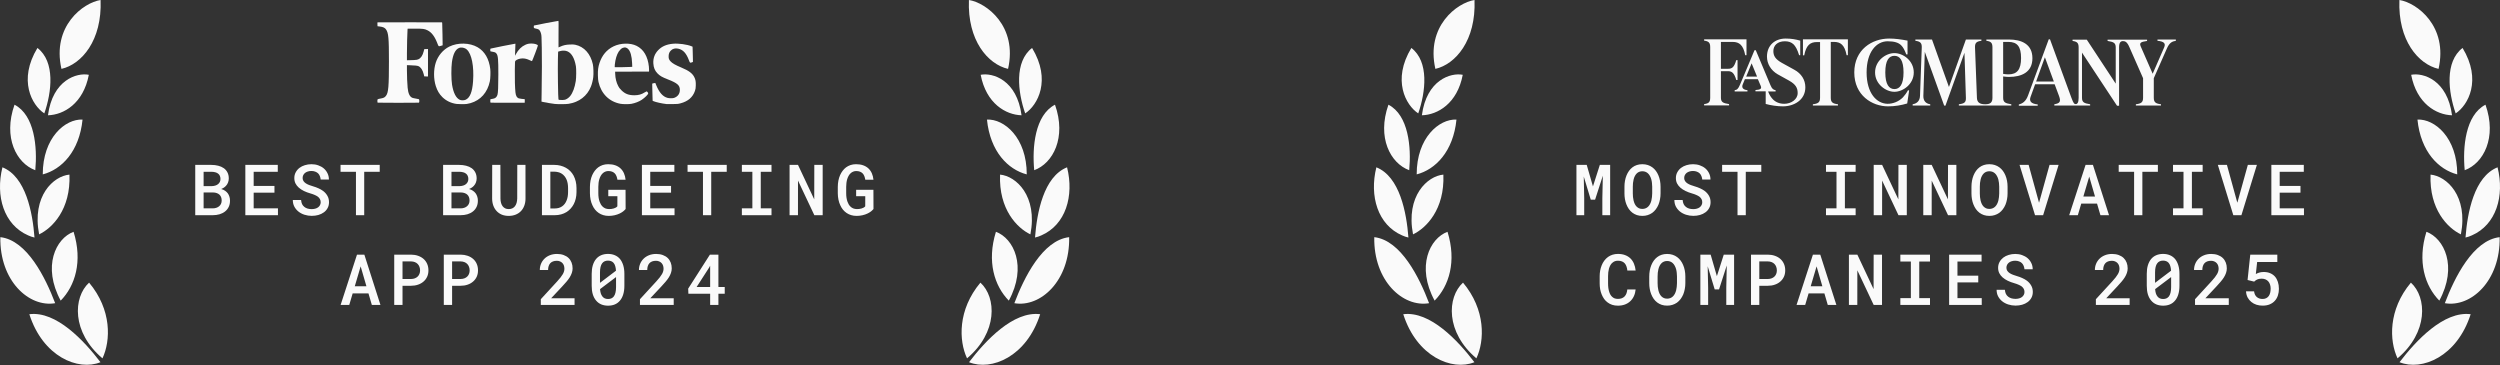 <svg width="390" height="57" viewBox="0 0 390 57" fill="none" xmlns="http://www.w3.org/2000/svg">
<rect x="0" y="0" width="390" height="57" fill="#333333" stroke="none"/>
<path d="M15.985 55.901C17.283 53.137 17.451 48.329 13.899 44.091C11.386 46.386 11.169 51.839 15.985 55.901ZM9.586 10.746C12.735 10.026 15.943 6.307 15.692 0C12.978 0.427 8.078 4.079 9.586 10.746ZM9.468 46.897C11.721 44.602 12.919 40.791 11.479 36.159C8.698 37.189 6.579 41.57 9.468 46.897ZM10.834 27.239C8.346 27.465 4.945 30.555 6.101 36.561C8.162 35.581 11.051 32.666 10.834 27.239ZM12.877 18.653C10.18 18.528 6.662 21.476 6.671 27.205C9.586 26.451 12.375 23.654 12.877 18.653ZM13.857 11.668C11.998 11.299 8.204 12.463 7.483 17.983C9.937 17.916 13.003 16.157 13.857 11.668ZM15.675 56.504C13.12 53.154 8.773 48.488 4.577 49.016C6.679 55.625 12.174 57.92 15.675 56.504ZM0.054 36.997C-0.072 43.823 4.535 47.994 8.606 47.299C7.098 43.329 4.225 37.474 0.054 36.997ZM4.392 36.72C4.711 36.871 5.046 36.98 5.381 37.055C5.088 33.16 4.032 27.557 0.38 26.099C-0.734 30.597 0.598 35.062 4.392 36.72ZM5.506 26.552C5.841 22.975 5.406 17.966 2.265 16.333C0.447 21.459 2.575 25.48 5.506 26.552ZM6.914 17.69C8.078 14.34 8.631 9.632 5.841 7.48C2.801 12.489 4.962 16.409 6.914 17.69Z" fill="#FAFAFA"/>
<path d="M150.859 55.901C149.561 53.137 149.393 48.329 152.945 44.091C155.457 46.386 155.675 51.839 150.859 55.901ZM157.258 10.746C154.109 10.026 150.901 6.307 151.152 0C153.866 0.427 158.766 4.079 157.258 10.746ZM157.375 46.897C155.122 44.602 153.925 40.791 155.365 36.159C158.146 37.189 160.265 41.57 157.375 46.897ZM156.01 27.239C158.498 27.465 161.898 30.555 160.743 36.561C158.682 35.581 155.792 32.666 156.01 27.239ZM153.966 18.653C156.664 18.528 160.181 21.476 160.173 27.205C157.258 26.451 154.469 23.654 153.966 18.653ZM152.986 11.668C154.846 11.299 158.64 12.463 159.361 17.983C156.906 17.916 153.841 16.157 152.986 11.668ZM151.169 56.504C153.724 53.154 158.071 48.488 162.267 49.016C160.165 55.625 154.67 57.92 151.169 56.504ZM166.79 36.997C166.916 43.823 162.309 47.994 158.238 47.299C159.746 43.329 162.619 37.474 166.79 36.997ZM162.451 36.72C162.133 36.871 161.798 36.98 161.463 37.055C161.756 33.16 162.811 27.557 166.463 26.099C167.577 30.597 166.246 35.062 162.451 36.72ZM161.337 26.552C161.002 22.975 161.438 17.966 164.579 16.333C166.396 21.459 164.269 25.48 161.337 26.552ZM159.93 17.69C158.766 14.34 158.213 9.632 161.002 7.48C164.043 12.489 161.882 16.409 159.93 17.69Z" fill="#FAFAFA"/>
<path d="M30.458 33.571V25.724H32.97C33.351 25.724 33.708 25.767 34.043 25.853C34.377 25.936 34.666 26.063 34.91 26.236C35.155 26.408 35.345 26.629 35.482 26.899C35.622 27.165 35.692 27.481 35.692 27.847C35.688 28.07 35.649 28.279 35.573 28.473C35.502 28.663 35.397 28.832 35.261 28.979C35.164 29.087 35.054 29.182 34.932 29.265C34.813 29.344 34.675 29.416 34.517 29.48V29.491C34.751 29.552 34.95 29.642 35.115 29.761C35.281 29.876 35.419 30.007 35.53 30.154C35.645 30.312 35.731 30.488 35.789 30.682C35.85 30.873 35.88 31.074 35.88 31.286C35.884 31.66 35.818 31.989 35.681 32.272C35.545 32.556 35.356 32.794 35.115 32.984C34.874 33.178 34.587 33.325 34.253 33.426C33.922 33.523 33.563 33.571 33.175 33.571H30.458ZM31.763 30.025V32.504H33.186C33.39 32.504 33.577 32.475 33.746 32.418C33.915 32.361 34.059 32.281 34.177 32.181C34.307 32.077 34.406 31.949 34.474 31.798C34.546 31.644 34.582 31.473 34.582 31.286C34.582 31.088 34.553 30.914 34.495 30.763C34.438 30.609 34.352 30.478 34.237 30.37C34.122 30.262 33.981 30.179 33.816 30.122C33.651 30.061 33.462 30.029 33.25 30.025H31.763ZM31.763 29.038H32.997C33.209 29.035 33.403 29.006 33.579 28.952C33.759 28.898 33.91 28.819 34.032 28.715C34.143 28.622 34.231 28.509 34.296 28.376C34.361 28.243 34.393 28.09 34.393 27.917C34.393 27.734 34.362 27.576 34.301 27.443C34.244 27.307 34.161 27.195 34.053 27.109C33.931 27.001 33.779 26.924 33.595 26.877C33.412 26.827 33.209 26.8 32.986 26.796H31.763V29.038ZM42.816 30.052H39.572V32.504H43.361V33.571H38.273V25.724H43.334V26.796H39.572V29.006H42.816V30.052ZM50.027 31.55C50.027 31.367 49.989 31.205 49.914 31.065C49.838 30.925 49.732 30.799 49.596 30.688C49.452 30.584 49.281 30.49 49.084 30.407C48.89 30.321 48.672 30.244 48.431 30.176C48.061 30.072 47.72 29.944 47.407 29.793C47.098 29.639 46.834 29.466 46.615 29.276C46.396 29.082 46.223 28.862 46.098 28.618C45.975 28.37 45.914 28.092 45.914 27.783C45.914 27.448 45.986 27.148 46.13 26.883C46.274 26.613 46.468 26.383 46.712 26.193C46.956 26.006 47.24 25.864 47.564 25.767C47.891 25.666 48.234 25.616 48.593 25.616C48.974 25.616 49.328 25.675 49.655 25.794C49.986 25.909 50.273 26.07 50.517 26.279C50.762 26.491 50.954 26.744 51.094 27.039C51.238 27.33 51.31 27.653 51.31 28.009H50.027C50.009 27.811 49.966 27.632 49.898 27.47C49.833 27.305 49.741 27.163 49.623 27.044C49.5 26.929 49.351 26.839 49.175 26.775C49.003 26.706 48.803 26.672 48.577 26.672C48.379 26.672 48.196 26.699 48.027 26.753C47.862 26.803 47.718 26.875 47.596 26.969C47.474 27.066 47.379 27.183 47.31 27.319C47.242 27.456 47.208 27.608 47.208 27.777C47.212 27.957 47.258 28.115 47.348 28.252C47.438 28.384 47.558 28.501 47.709 28.602C47.864 28.703 48.04 28.791 48.237 28.866C48.439 28.942 48.649 29.012 48.868 29.076C49.145 29.155 49.414 29.254 49.676 29.373C49.942 29.488 50.187 29.628 50.41 29.793C50.686 30.002 50.907 30.251 51.072 30.542C51.241 30.83 51.326 31.162 51.326 31.539C51.326 31.888 51.252 32.195 51.105 32.461C50.961 32.727 50.767 32.948 50.523 33.124C50.275 33.307 49.987 33.446 49.66 33.539C49.333 33.629 48.988 33.674 48.626 33.674C48.241 33.674 47.862 33.614 47.488 33.496C47.114 33.374 46.789 33.198 46.513 32.968C46.258 32.752 46.054 32.499 45.904 32.208C45.756 31.917 45.681 31.582 45.677 31.205H46.971C46.989 31.446 47.039 31.656 47.122 31.836C47.208 32.012 47.325 32.157 47.472 32.272C47.616 32.391 47.785 32.479 47.979 32.537C48.176 32.594 48.392 32.623 48.626 32.623C48.823 32.623 49.006 32.599 49.175 32.553C49.348 32.506 49.497 32.436 49.623 32.343C49.745 32.253 49.842 32.141 49.914 32.008C49.989 31.875 50.027 31.723 50.027 31.55ZM59.237 26.796H56.817V33.571H55.529V26.796H53.125V25.724H59.237V26.796ZM69.125 33.571V25.724H71.637C72.018 25.724 72.376 25.767 72.71 25.853C73.044 25.936 73.333 26.063 73.578 26.236C73.822 26.408 74.012 26.629 74.149 26.899C74.289 27.165 74.359 27.481 74.359 27.847C74.355 28.07 74.316 28.279 74.24 28.473C74.168 28.663 74.064 28.832 73.928 28.979C73.831 29.087 73.721 29.182 73.599 29.265C73.48 29.344 73.342 29.416 73.184 29.48V29.491C73.418 29.552 73.617 29.642 73.782 29.761C73.948 29.876 74.086 30.007 74.197 30.154C74.312 30.312 74.398 30.488 74.456 30.682C74.517 30.873 74.548 31.074 74.548 31.286C74.551 31.66 74.485 31.989 74.348 32.272C74.212 32.556 74.023 32.794 73.782 32.984C73.541 33.178 73.254 33.325 72.92 33.426C72.589 33.523 72.23 33.571 71.842 33.571H69.125ZM70.43 30.025V32.504H71.853C72.058 32.504 72.244 32.475 72.413 32.418C72.582 32.361 72.726 32.281 72.844 32.181C72.974 32.077 73.073 31.949 73.141 31.798C73.213 31.644 73.249 31.473 73.249 31.286C73.249 31.088 73.22 30.914 73.162 30.763C73.105 30.609 73.019 30.478 72.904 30.37C72.789 30.262 72.649 30.179 72.483 30.122C72.318 30.061 72.129 30.029 71.917 30.025H70.43ZM70.43 29.038H71.664C71.876 29.035 72.07 29.006 72.246 28.952C72.426 28.898 72.577 28.819 72.699 28.715C72.81 28.622 72.898 28.509 72.963 28.376C73.028 28.243 73.06 28.09 73.06 27.917C73.06 27.734 73.029 27.576 72.968 27.443C72.911 27.307 72.828 27.195 72.721 27.109C72.598 27.001 72.446 26.924 72.262 26.877C72.079 26.827 71.876 26.8 71.653 26.796H70.43V29.038ZM81.974 25.724L81.979 30.974C81.979 31.38 81.916 31.75 81.791 32.084C81.668 32.414 81.494 32.698 81.268 32.935C81.038 33.173 80.761 33.356 80.438 33.485C80.118 33.614 79.759 33.679 79.36 33.679C78.968 33.679 78.614 33.616 78.298 33.491C77.982 33.361 77.712 33.178 77.489 32.941C77.263 32.704 77.087 32.418 76.961 32.084C76.839 31.75 76.776 31.38 76.773 30.974L76.783 25.724H78.061L78.072 30.974C78.075 31.221 78.106 31.45 78.163 31.658C78.221 31.863 78.305 32.037 78.416 32.181C78.524 32.317 78.655 32.425 78.81 32.504C78.968 32.58 79.151 32.617 79.36 32.617C79.572 32.617 79.759 32.58 79.92 32.504C80.086 32.425 80.224 32.314 80.335 32.17C80.447 32.023 80.531 31.848 80.589 31.647C80.646 31.442 80.678 31.218 80.686 30.974L80.696 25.724H81.974ZM84.544 33.571V25.724H86.484C86.822 25.724 87.14 25.763 87.438 25.842C87.736 25.918 88.008 26.024 88.252 26.16C88.518 26.3 88.753 26.477 88.958 26.689C89.166 26.901 89.341 27.138 89.481 27.4C89.625 27.673 89.736 27.973 89.815 28.3C89.894 28.627 89.934 28.976 89.934 29.346V29.96C89.934 30.316 89.896 30.654 89.82 30.974C89.749 31.29 89.644 31.579 89.508 31.841C89.375 32.096 89.213 32.328 89.023 32.537C88.836 32.745 88.627 32.923 88.397 33.07C88.139 33.232 87.851 33.356 87.535 33.442C87.222 33.528 86.886 33.571 86.527 33.571H84.544ZM85.853 26.78V32.52H86.527C86.757 32.52 86.967 32.493 87.158 32.44C87.352 32.382 87.526 32.301 87.681 32.197C87.839 32.089 87.979 31.954 88.101 31.793C88.227 31.628 88.329 31.439 88.408 31.227C88.477 31.047 88.529 30.851 88.565 30.639C88.6 30.427 88.618 30.201 88.618 29.96V29.335C88.618 29.098 88.6 28.873 88.565 28.661C88.529 28.449 88.477 28.253 88.408 28.074C88.322 27.855 88.207 27.657 88.063 27.481C87.92 27.301 87.749 27.156 87.551 27.044C87.408 26.962 87.246 26.899 87.066 26.856C86.886 26.809 86.692 26.784 86.484 26.78H85.853ZM97.597 32.607C97.489 32.736 97.358 32.862 97.204 32.984C97.049 33.102 96.875 33.209 96.681 33.302C96.436 33.42 96.17 33.512 95.883 33.577C95.596 33.645 95.288 33.679 94.961 33.679C94.659 33.679 94.377 33.64 94.115 33.561C93.853 33.482 93.616 33.37 93.404 33.227C93.192 33.083 93.001 32.908 92.832 32.704C92.667 32.499 92.529 32.271 92.417 32.019C92.291 31.757 92.196 31.468 92.132 31.151C92.067 30.835 92.033 30.503 92.029 30.154V29.152C92.033 28.814 92.063 28.491 92.121 28.181C92.182 27.872 92.27 27.587 92.385 27.325C92.496 27.077 92.629 26.85 92.784 26.645C92.938 26.441 93.114 26.263 93.312 26.112C93.528 25.954 93.765 25.831 94.023 25.745C94.286 25.659 94.57 25.616 94.875 25.616C95.288 25.616 95.655 25.672 95.975 25.783C96.294 25.894 96.567 26.054 96.794 26.263C97.024 26.475 97.205 26.732 97.338 27.034C97.471 27.332 97.556 27.668 97.592 28.041H96.32C96.287 27.837 96.239 27.651 96.174 27.486C96.109 27.317 96.023 27.175 95.915 27.06C95.8 26.938 95.658 26.845 95.49 26.78C95.324 26.715 95.128 26.683 94.902 26.683C94.737 26.683 94.584 26.712 94.444 26.769C94.304 26.823 94.178 26.899 94.067 26.996C93.937 27.107 93.824 27.245 93.727 27.411C93.634 27.573 93.556 27.754 93.495 27.955C93.441 28.131 93.402 28.32 93.377 28.521C93.352 28.722 93.339 28.929 93.339 29.141V30.154C93.339 30.402 93.355 30.637 93.388 30.86C93.423 31.083 93.475 31.29 93.544 31.48C93.598 31.624 93.661 31.759 93.732 31.884C93.808 32.01 93.896 32.121 93.996 32.218C94.122 32.344 94.268 32.441 94.433 32.51C94.602 32.578 94.792 32.614 95.004 32.617C95.13 32.617 95.258 32.61 95.387 32.596C95.516 32.578 95.64 32.551 95.759 32.515C95.874 32.479 95.98 32.434 96.077 32.38C96.174 32.323 96.251 32.256 96.309 32.181L96.314 30.612H94.891V29.605H97.586L97.597 32.607ZM104.684 30.052H101.439V32.504H105.228V33.571H100.14V25.724H105.201V26.796H101.439V29.006H104.684V30.052ZM113.371 26.796H110.951V33.571H109.663V26.796H107.259V25.724H113.371V26.796ZM115.731 25.724H120.355V26.796H118.679V32.504H120.355V33.571H115.731V32.504H117.369V26.796H115.731V25.724ZM128.337 33.571H127.038L124.488 28.171L124.483 33.571H123.173V25.724H124.488L127.021 31.103L127.032 25.724H128.337V33.571ZM136.264 32.607C136.156 32.736 136.025 32.862 135.871 32.984C135.716 33.102 135.542 33.209 135.348 33.302C135.103 33.42 134.838 33.512 134.55 33.577C134.263 33.645 133.955 33.679 133.628 33.679C133.327 33.679 133.044 33.64 132.782 33.561C132.52 33.482 132.283 33.37 132.071 33.227C131.859 33.083 131.668 32.908 131.499 32.704C131.334 32.499 131.196 32.271 131.084 32.019C130.959 31.757 130.863 31.468 130.799 31.151C130.734 30.835 130.7 30.503 130.696 30.154V29.152C130.7 28.814 130.73 28.491 130.788 28.181C130.849 27.872 130.937 27.587 131.052 27.325C131.163 27.077 131.296 26.85 131.451 26.645C131.605 26.441 131.781 26.263 131.979 26.112C132.195 25.954 132.432 25.831 132.691 25.745C132.953 25.659 133.237 25.616 133.542 25.616C133.955 25.616 134.322 25.672 134.642 25.783C134.961 25.894 135.235 26.054 135.461 26.263C135.691 26.475 135.872 26.732 136.005 27.034C136.138 27.332 136.223 27.668 136.259 28.041H134.987C134.954 27.837 134.906 27.651 134.841 27.486C134.776 27.317 134.69 27.175 134.582 27.06C134.467 26.938 134.325 26.845 134.157 26.78C133.991 26.715 133.795 26.683 133.569 26.683C133.404 26.683 133.251 26.712 133.111 26.769C132.971 26.823 132.845 26.899 132.734 26.996C132.604 27.107 132.491 27.245 132.394 27.411C132.301 27.573 132.223 27.754 132.162 27.955C132.108 28.131 132.069 28.32 132.044 28.521C132.019 28.722 132.006 28.929 132.006 29.141V30.154C132.006 30.402 132.022 30.637 132.055 30.86C132.09 31.083 132.143 31.29 132.211 31.48C132.265 31.624 132.328 31.759 132.399 31.884C132.475 32.01 132.563 32.121 132.664 32.218C132.789 32.344 132.935 32.441 133.1 32.51C133.269 32.578 133.46 32.614 133.672 32.617C133.797 32.617 133.925 32.61 134.054 32.596C134.184 32.578 134.308 32.551 134.426 32.515C134.541 32.479 134.647 32.434 134.744 32.38C134.841 32.323 134.918 32.256 134.976 32.181L134.981 30.612H133.558V29.605H136.253L136.264 32.607ZM57.48 45.766H55.017L54.483 47.571H53.136L55.691 39.724H56.839L59.35 47.571H58.008L57.48 45.766ZM55.346 44.656H57.162L56.262 41.551L55.346 44.656ZM62.793 44.58V47.571H61.5V39.724H64.125C64.52 39.727 64.883 39.787 65.213 39.902C65.548 40.017 65.835 40.18 66.076 40.392C66.317 40.604 66.503 40.861 66.636 41.163C66.769 41.465 66.836 41.804 66.836 42.181C66.836 42.544 66.769 42.873 66.636 43.168C66.503 43.459 66.317 43.709 66.076 43.917C65.835 44.129 65.548 44.293 65.213 44.407C64.883 44.523 64.52 44.58 64.125 44.58H62.793ZM62.793 43.524H64.125C64.344 43.52 64.54 43.486 64.712 43.421C64.888 43.353 65.037 43.26 65.159 43.141C65.282 43.022 65.373 42.882 65.434 42.721C65.499 42.559 65.531 42.383 65.531 42.192C65.531 41.984 65.499 41.795 65.434 41.626C65.373 41.454 65.282 41.305 65.159 41.179C65.037 41.053 64.888 40.956 64.712 40.888C64.54 40.82 64.344 40.784 64.125 40.78H62.793V43.524ZM70.527 44.58V47.571H69.233V39.724H71.858C72.253 39.727 72.616 39.787 72.947 39.902C73.281 40.017 73.569 40.18 73.809 40.392C74.05 40.604 74.237 40.861 74.37 41.163C74.503 41.465 74.569 41.804 74.569 42.181C74.569 42.544 74.503 42.873 74.37 43.168C74.237 43.459 74.05 43.709 73.809 43.917C73.569 44.129 73.281 44.293 72.947 44.407C72.616 44.523 72.253 44.58 71.858 44.58H70.527ZM70.527 43.524H71.858C72.077 43.52 72.273 43.486 72.446 43.421C72.622 43.353 72.771 43.26 72.893 43.141C73.015 43.022 73.107 42.882 73.168 42.721C73.233 42.559 73.265 42.383 73.265 42.192C73.265 41.984 73.233 41.795 73.168 41.626C73.107 41.454 73.015 41.305 72.893 41.179C72.771 41.053 72.622 40.956 72.446 40.888C72.273 40.82 72.077 40.784 71.858 40.78H70.527V43.524ZM89.632 47.571H84.366V46.677L86.921 43.895C87.133 43.662 87.311 43.453 87.454 43.27C87.598 43.083 87.715 42.913 87.805 42.758C87.891 42.604 87.952 42.46 87.988 42.327C88.027 42.191 88.047 42.054 88.047 41.917C88.047 41.734 88.02 41.567 87.966 41.416C87.912 41.265 87.833 41.136 87.729 41.028C87.625 40.92 87.499 40.836 87.352 40.775C87.208 40.714 87.046 40.683 86.867 40.683C86.637 40.683 86.437 40.715 86.269 40.78C86.1 40.845 85.96 40.937 85.848 41.055C85.733 41.181 85.647 41.334 85.589 41.513C85.532 41.689 85.503 41.891 85.503 42.117H84.21C84.21 41.776 84.272 41.454 84.398 41.152C84.524 40.847 84.704 40.581 84.937 40.354C85.167 40.128 85.447 39.948 85.778 39.815C86.112 39.682 86.484 39.616 86.894 39.616C87.278 39.616 87.621 39.672 87.923 39.783C88.229 39.894 88.486 40.049 88.694 40.246C88.899 40.444 89.055 40.681 89.163 40.958C89.271 41.231 89.325 41.533 89.325 41.864C89.325 42.111 89.283 42.352 89.201 42.586C89.121 42.816 89.012 43.044 88.872 43.27C88.728 43.497 88.557 43.725 88.36 43.955C88.166 44.185 87.954 44.422 87.724 44.666L85.977 46.531H89.632V47.571ZM97.403 44.58C97.403 45.083 97.344 45.529 97.225 45.917C97.11 46.301 96.943 46.623 96.724 46.882C96.508 47.147 96.242 47.349 95.926 47.485C95.614 47.618 95.258 47.685 94.859 47.685C94.464 47.685 94.108 47.618 93.792 47.485C93.475 47.349 93.208 47.147 92.989 46.882C92.766 46.623 92.595 46.301 92.477 45.917C92.362 45.529 92.304 45.083 92.304 44.58V42.721C92.304 42.218 92.362 41.774 92.477 41.389C92.595 41.001 92.764 40.674 92.983 40.408C93.202 40.146 93.468 39.948 93.781 39.815C94.097 39.679 94.453 39.611 94.848 39.611C95.247 39.611 95.603 39.679 95.915 39.815C96.231 39.948 96.501 40.146 96.724 40.408C96.939 40.674 97.106 41.001 97.225 41.389C97.344 41.774 97.403 42.218 97.403 42.721V44.58ZM93.598 44.122L96.093 42.23C96.079 41.95 96.039 41.707 95.975 41.502C95.913 41.298 95.826 41.13 95.71 41.001C95.61 40.886 95.486 40.8 95.339 40.742C95.195 40.685 95.031 40.656 94.848 40.656C94.65 40.656 94.476 40.69 94.325 40.759C94.174 40.827 94.049 40.928 93.948 41.06C93.829 41.211 93.741 41.407 93.684 41.648C93.626 41.885 93.598 42.165 93.598 42.489V43.545C93.598 43.682 93.598 43.786 93.598 43.858C93.598 43.93 93.598 44.018 93.598 44.122ZM96.104 44.796V43.804C96.104 43.714 96.104 43.621 96.104 43.524C96.104 43.427 96.104 43.326 96.104 43.222L93.608 45.103C93.626 45.351 93.664 45.57 93.722 45.76C93.783 45.951 93.864 46.109 93.964 46.235C94.065 46.371 94.189 46.474 94.336 46.542C94.487 46.61 94.661 46.644 94.859 46.644C95.053 46.644 95.224 46.612 95.371 46.547C95.518 46.479 95.644 46.38 95.748 46.251C95.867 46.1 95.955 45.902 96.012 45.658C96.073 45.414 96.104 45.126 96.104 44.796ZM105.099 47.571H99.833V46.677L102.388 43.895C102.6 43.662 102.777 43.453 102.921 43.27C103.065 43.083 103.182 42.913 103.271 42.758C103.358 42.604 103.419 42.46 103.455 42.327C103.494 42.191 103.514 42.054 103.514 41.917C103.514 41.734 103.487 41.567 103.433 41.416C103.379 41.265 103.3 41.136 103.196 41.028C103.092 40.92 102.966 40.836 102.819 40.775C102.675 40.714 102.513 40.683 102.334 40.683C102.104 40.683 101.904 40.715 101.735 40.78C101.566 40.845 101.426 40.937 101.315 41.055C101.2 41.181 101.114 41.334 101.056 41.513C100.999 41.689 100.97 41.891 100.97 42.117H99.676C99.676 41.776 99.739 41.454 99.865 41.152C99.991 40.847 100.17 40.581 100.404 40.354C100.634 40.128 100.914 39.948 101.245 39.815C101.579 39.682 101.951 39.616 102.361 39.616C102.745 39.616 103.088 39.672 103.39 39.783C103.695 39.894 103.952 40.049 104.161 40.246C104.366 40.444 104.522 40.681 104.63 40.958C104.737 41.231 104.791 41.533 104.791 41.864C104.791 42.111 104.75 42.352 104.667 42.586C104.588 42.816 104.479 43.044 104.339 43.27C104.195 43.497 104.024 43.725 103.827 43.955C103.633 44.185 103.421 44.422 103.191 44.666L101.444 46.531H105.099V47.571ZM112.072 44.774H113.058V45.82H112.072V47.571H110.784V45.82H107.388L107.356 45.027L110.746 39.724H112.072V44.774ZM108.671 44.774H110.784V41.449L110.633 41.729L108.671 44.774Z" fill="#FAFAFA"/>
<path d="M63.593 4.469H64.717C66.008 4.469 66.219 4.496 66.677 4.72C67.34 5.046 67.824 5.69 68.247 6.808C68.419 7.263 68.417 7.262 68.799 7.145L69.053 7.068L69.03 5.42C69.017 4.514 68.996 3.708 68.984 3.629L68.96 3.486L64.033 3.477C61.323 3.471 59.053 3.476 58.989 3.487L58.871 3.508L58.882 3.801L58.892 4.094L59.267 4.139C59.754 4.197 60.044 4.334 60.217 4.585C60.606 5.152 60.676 5.924 60.675 9.594C60.675 13.501 60.593 14.45 60.217 14.942C60.023 15.197 59.866 15.28 59.428 15.361C58.855 15.467 58.874 15.454 58.874 15.75C58.874 15.915 58.889 16.004 58.919 16.016C58.983 16.042 65.285 16.044 65.353 16.018C65.439 15.985 65.434 15.519 65.347 15.474C65.312 15.456 65.1 15.414 64.874 15.38C64.648 15.346 64.398 15.29 64.32 15.256C63.907 15.077 63.677 14.579 63.591 13.681C63.529 13.036 63.481 11.848 63.481 10.969V10.163L63.865 10.175C64.682 10.2 65.105 10.243 65.276 10.318C65.645 10.482 65.945 10.938 66.1 11.575L66.183 11.915L66.475 11.925L66.766 11.935V7.644L66.475 7.655L66.184 7.665L66.098 8.004C65.933 8.661 65.664 9.064 65.268 9.247C65.107 9.322 64.992 9.342 64.607 9.366C64.351 9.381 63.993 9.394 63.811 9.395L63.481 9.397V8.335C63.48 7.27 63.538 5.008 63.574 4.656L63.593 4.469H63.593Z" fill="#FAFAFA"/>
<path d="M76.482 10.773C76.296 9.188 75.624 8.028 74.515 7.375C73.282 6.65 71.41 6.608 70.079 7.276C69.118 7.758 68.333 8.687 67.985 9.755C67.625 10.856 67.625 12.301 67.985 13.425C68.215 14.145 68.528 14.671 69.01 15.149C69.589 15.722 70.346 16.088 71.212 16.214C71.522 16.259 72.5 16.261 72.821 16.216C72.972 16.195 73.234 16.138 73.403 16.088C74.973 15.634 76.045 14.427 76.412 12.701C76.502 12.279 76.539 11.257 76.482 10.773V10.773ZM73.799 12.676C73.681 14.342 73.32 15.246 72.645 15.56C72.4 15.674 71.968 15.68 71.731 15.573C71.145 15.307 70.729 14.498 70.52 13.218C70.388 12.406 70.376 10.602 70.496 9.718C70.665 8.476 71.022 7.743 71.579 7.496C71.96 7.326 72.489 7.426 72.828 7.733C73.583 8.415 73.964 10.353 73.799 12.675L73.799 12.676Z" fill="#FAFAFA"/>
<path d="M82.925 6.79C82.51 6.79 82.286 6.836 81.95 6.99C81.338 7.27 80.878 7.73 80.467 8.47L80.339 8.701L80.356 8.29C80.364 8.064 80.38 7.642 80.389 7.353L80.407 6.826H80.318C80.206 6.826 76.668 7.533 76.561 7.577C76.491 7.605 76.481 7.636 76.481 7.807C76.481 7.977 76.489 8.005 76.561 8.02C76.605 8.029 76.768 8.061 76.922 8.09C77.235 8.15 77.328 8.199 77.457 8.37C77.695 8.685 77.744 9.24 77.741 11.593C77.739 13.517 77.699 14.475 77.608 14.775C77.496 15.142 77.297 15.33 76.951 15.395C76.84 15.415 76.692 15.445 76.623 15.46L76.498 15.486L76.488 15.733C76.48 15.906 76.491 15.989 76.523 16.009C76.549 16.026 77.759 16.035 79.212 16.03L81.855 16.022L81.865 15.745C81.871 15.593 81.863 15.468 81.847 15.468C81.642 15.468 81.013 15.382 80.914 15.341C80.615 15.216 80.471 14.949 80.409 14.406C80.336 13.768 80.293 12.183 80.313 10.884C80.333 9.572 80.334 9.566 80.415 9.479C80.607 9.273 81.092 9.113 81.526 9.112C81.875 9.111 82.234 9.201 82.617 9.385C82.801 9.473 82.97 9.538 82.993 9.529C83.041 9.511 83.908 7.219 83.908 7.112C83.908 6.951 83.416 6.791 82.924 6.791L82.925 6.79Z" fill="#FAFAFA"/>
<path d="M89.735 6.981C89.524 6.937 89.334 6.928 88.924 6.943C88.308 6.964 87.884 7.056 87.424 7.269C87.271 7.339 87.138 7.397 87.128 7.397C87.118 7.397 87.119 6.465 87.131 5.326C87.148 3.721 87.144 3.255 87.11 3.254C86.994 3.252 83.347 3.948 83.307 3.98C83.277 4.003 83.264 4.08 83.271 4.198C83.283 4.4 83.259 4.384 83.704 4.484C83.838 4.514 83.994 4.572 84.052 4.614C84.201 4.719 84.324 4.948 84.409 5.276C84.477 5.535 84.486 5.72 84.517 7.469C84.549 9.255 84.543 11.091 84.493 14.455L84.473 15.852L84.735 15.912C85.113 15.998 86.196 16.178 86.55 16.214C87.07 16.267 88.281 16.259 88.667 16.201C90.341 15.948 91.604 14.977 92.192 13.488C92.348 13.094 92.498 12.485 92.55 12.034C92.612 11.505 92.577 10.448 92.484 10.022C92.129 8.392 91.111 7.266 89.735 6.981L89.735 6.981ZM89.823 12.628C89.659 13.668 89.361 14.471 88.944 14.99C88.743 15.241 88.408 15.479 88.146 15.557C87.977 15.607 87.615 15.619 87.293 15.585C87.221 15.577 87.144 15.549 87.122 15.522C87.061 15.448 86.994 10.601 87.035 9.182L87.067 8.058L87.353 7.975C87.775 7.854 88.228 7.873 88.55 8.025C89.196 8.331 89.621 9.087 89.841 10.325C89.913 10.728 89.902 12.129 89.824 12.627L89.823 12.628Z" fill="#FAFAFA"/>
<path d="M99.309 7.152C98.328 6.661 96.813 6.696 95.705 7.236C94.655 7.748 93.932 8.602 93.528 9.807C93.318 10.435 93.252 10.94 93.273 11.754C93.287 12.269 93.31 12.535 93.363 12.773C93.777 14.62 95.044 15.877 96.816 16.196C97.206 16.267 98.091 16.268 98.486 16.199C99.049 16.101 99.698 15.85 100.107 15.574C100.607 15.236 101.119 14.729 101.119 14.571C101.119 14.475 100.947 14.254 100.873 14.254C100.84 14.254 100.701 14.327 100.565 14.415C100.076 14.731 99.609 14.861 98.959 14.861C98.062 14.861 97.494 14.638 96.923 14.061C96.67 13.806 96.566 13.668 96.436 13.415C96.148 12.859 95.992 12.219 95.969 11.496L95.959 11.184L98.602 11.175L101.244 11.165L101.256 10.987C101.263 10.888 101.25 10.631 101.228 10.415C101.063 8.81 100.413 7.705 99.309 7.152V7.152ZM98.259 10.446C97.513 10.487 95.912 10.508 95.893 10.477C95.866 10.434 95.933 9.798 95.999 9.469C96.158 8.675 96.412 8.102 96.763 7.749C96.951 7.559 97.037 7.5 97.191 7.454C97.297 7.423 97.416 7.397 97.457 7.398C97.621 7.398 97.814 7.482 97.958 7.614C98.344 7.97 98.565 8.735 98.609 9.867L98.631 10.425L98.259 10.446H98.259Z" fill="#FAFAFA"/>
<path d="M106.299 10.541C105.354 10.146 104.879 9.872 104.589 9.555C104.354 9.298 104.285 9.09 104.308 8.705C104.329 8.35 104.416 8.139 104.639 7.901C104.924 7.595 105.317 7.489 105.787 7.588C106.559 7.751 107.054 8.285 107.48 9.415C107.632 9.818 107.65 9.831 107.924 9.729L108.097 9.665L108.091 9.201C108.087 8.945 108.074 8.409 108.062 8.009L108.039 7.282L107.91 7.228C107.204 6.929 105.857 6.743 104.98 6.823C103.983 6.914 103.252 7.23 102.689 7.814C102.129 8.394 101.876 9.074 101.921 9.881C101.958 10.55 102.155 11.029 102.567 11.45C102.949 11.841 103.269 12.026 104.188 12.385C105.671 12.964 106.064 13.307 106.06 14.021C106.058 14.624 105.738 15.066 105.155 15.272C104.947 15.345 104.419 15.345 104.138 15.27C103.401 15.076 102.837 14.437 102.356 13.253L102.233 12.95L102.088 12.957C102.009 12.96 101.899 12.984 101.845 13.01L101.746 13.057L101.755 13.575C101.76 13.86 101.775 14.46 101.787 14.908L101.81 15.724L101.974 15.795C102.311 15.94 103.324 16.162 103.96 16.23C104.039 16.238 104.473 16.241 104.924 16.236C105.708 16.228 105.765 16.222 106.159 16.119C107.323 15.816 108.076 15.167 108.41 14.182C108.512 13.88 108.527 13.787 108.541 13.338C108.561 12.738 108.506 12.427 108.311 12.036C108.01 11.435 107.457 11.025 106.299 10.541V10.541Z" fill="#FAFAFA"/>
<path d="M330.578 7.386C330.578 6.662 330.803 6.413 331.177 6.413C331.551 6.413 331.85 6.562 332.199 7.386L334.32 12.2V15.244C334.32 15.967 334.021 16.167 333.197 16.266V16.466H337.114V16.266C336.266 16.167 335.991 15.942 335.991 15.244V12.2L338.037 7.56C338.436 6.662 338.835 6.463 339.434 6.363V6.163H336.565V6.363C337.538 6.463 337.887 6.737 337.613 7.386L335.817 11.502L333.971 7.286C333.721 6.712 333.871 6.538 334.943 6.388V6.188H328.782V6.388C329.755 6.538 330.054 6.712 330.054 7.411V13.048L325.539 6.188H323.319V6.388C324.042 6.488 324.267 6.712 324.267 7.411V15.268C324.267 15.992 324.067 16.241 323.818 16.241C323.593 16.241 323.468 16.142 323.144 15.268L319.801 6.138H319.602L316.384 14.869C316.035 15.842 315.486 16.167 314.937 16.291V16.491H317.881V16.291C316.858 16.192 316.534 15.792 316.758 15.144L317.481 13.148H320.525L321.223 15.019C321.523 15.867 321.348 16.117 320.475 16.266V16.466H326.063V16.266C325.09 16.117 324.791 15.942 324.791 15.244V8.209L330.254 16.491H330.578V7.386ZM291.189 11.302C291.189 8.109 292.71 6.438 294.481 6.438C295.529 6.438 296.203 6.662 296.602 7.086C296.901 7.386 297.126 7.81 297.375 8.483H297.575V6.338C296.552 6.138 295.629 6.014 294.706 6.014C292.037 6.014 289.268 7.735 289.268 11.302C289.268 14.869 292.037 16.591 294.531 16.591C295.629 16.591 296.602 16.416 297.525 16.142L297.824 14.121L297.65 14.071C297.425 14.495 297.151 14.869 296.851 15.194C296.203 15.842 295.33 16.192 294.457 16.192C292.76 16.167 291.189 14.545 291.189 11.302ZM313.316 11.601C313.091 11.601 312.792 11.577 312.492 11.527V6.538H313.316C314.688 6.538 315.286 7.261 315.286 9.057C315.286 10.853 314.663 11.601 313.316 11.601ZM281.26 6.163V8.633H281.46C281.759 7.061 282.383 6.562 283.431 6.562H283.929V15.244C283.929 15.967 283.63 16.167 282.807 16.266V16.466H286.723V16.266C285.875 16.167 285.601 15.942 285.601 15.244V6.538H286.1C287.147 6.538 287.771 7.036 288.07 8.608H288.27V6.138H281.26V6.163ZM278.142 16.591C279.838 16.591 281.634 15.618 281.634 13.622C281.634 12.45 281.011 11.477 279.913 10.878L277.967 9.805C276.945 9.232 276.645 8.708 276.645 7.959C276.645 7.111 277.269 6.438 278.441 6.438C279.015 6.438 279.439 6.587 279.788 6.912C280.088 7.211 280.387 7.71 280.662 8.608H280.836V6.338C280.138 6.138 279.414 6.014 278.566 6.014C276.895 6.014 275.647 7.061 275.647 8.833C275.647 9.955 276.271 10.978 277.294 11.577L279.09 12.574C280.113 13.148 280.437 13.697 280.437 14.52C280.437 15.493 279.439 16.192 278.342 16.192C277.618 16.192 277.019 15.942 276.595 15.518C276.321 15.244 276.022 14.819 275.822 14.271H276.995V14.071C276.67 13.996 276.471 13.946 276.196 13.298L273.901 7.835H273.702L271.457 13.173C271.157 13.896 270.958 14.021 270.608 14.071V14.271H272.604V14.071C271.881 13.996 271.681 13.647 271.856 13.198L272.205 12.35H274.226L274.675 13.398C274.874 13.872 274.575 13.996 273.851 14.046V14.246H275.448V16.216C276.246 16.441 277.269 16.591 278.142 16.591ZM303.487 16.491L306.455 8.234L306.68 15.268C306.705 15.967 306.431 16.167 305.582 16.266V16.466H313.765V16.266C312.792 16.117 312.492 15.942 312.492 15.244V11.926C312.817 11.976 313.141 12.001 313.39 12.001C315.361 12.001 317.057 11.277 317.057 9.082C317.057 6.887 315.361 6.163 313.39 6.163H309.873V6.363C310.596 6.463 310.821 6.687 310.821 7.386V15.244C310.821 15.967 310.522 16.266 309.698 16.266H309.673C308.8 16.266 308.426 15.942 308.401 15.268L308.102 7.411C308.077 6.687 308.326 6.463 309.1 6.363V6.163H306.68L304.036 13.572L301.391 6.163H298.797V6.363C299.57 6.463 299.82 6.712 299.795 7.411L299.521 14.944C299.496 15.693 299.096 16.142 298.373 16.266V16.466H301.117V16.266C300.419 16.167 300.019 15.718 300.044 14.944L300.269 8.084L303.287 16.466L303.487 16.491ZM295.529 14.321C296.851 14.321 298.548 13.148 298.548 11.302C298.548 9.456 296.876 8.284 295.529 8.284C294.182 8.284 292.511 9.456 292.511 11.302C292.511 13.123 294.182 14.321 295.529 14.321ZM295.529 8.708C296.377 8.708 296.951 9.406 296.951 11.302C296.951 13.198 296.352 13.896 295.529 13.896C294.706 13.896 294.107 13.198 294.107 11.302C294.107 9.406 294.681 8.708 295.529 8.708ZM320.4 12.724H317.631L319.003 8.932L320.4 12.724ZM274.101 11.951H272.404L273.253 9.88L274.101 11.951ZM270.858 12.475H271.057V9.381H270.858C270.534 10.479 270.209 10.728 269.611 10.728H268.463V6.538H270.284C271.332 6.538 271.955 7.036 272.255 8.608H272.454V6.138H265.844V6.338C266.567 6.438 266.792 6.662 266.792 7.361V15.219C266.792 15.942 266.567 16.142 265.844 16.241V16.441H269.735V16.241C268.762 16.092 268.463 15.917 268.463 15.219V11.103H269.611C270.184 11.128 270.534 11.377 270.858 12.475Z" fill="#FAFAFA"/>
<path d="M230.317 55.901C231.615 53.137 231.783 48.329 228.231 44.091C225.718 46.386 225.501 51.839 230.317 55.901ZM223.918 10.746C227.067 10.026 230.275 6.307 230.024 0C227.31 0.427 222.41 4.079 223.918 10.746ZM223.8 46.897C226.053 44.602 227.251 40.791 225.811 36.159C223.03 37.189 220.911 41.57 223.8 46.897ZM225.166 27.239C222.678 27.465 219.277 30.555 220.433 36.561C222.494 35.581 225.383 32.666 225.166 27.239ZM227.209 18.653C224.512 18.528 220.994 21.476 221.003 27.205C223.918 26.451 226.707 23.654 227.209 18.653ZM228.189 11.668C226.33 11.299 222.536 12.463 221.815 17.983C224.269 17.916 227.335 16.157 228.189 11.668ZM230.007 56.504C227.452 53.154 223.105 48.488 218.909 49.016C221.011 55.625 226.506 57.92 230.007 56.504ZM214.386 36.997C214.26 43.823 218.867 47.994 222.938 47.299C221.43 43.329 218.557 37.474 214.386 36.997ZM218.724 36.72C219.043 36.871 219.378 36.98 219.713 37.055C219.42 33.16 218.364 27.557 214.712 26.099C213.598 30.597 214.93 35.062 218.724 36.72ZM219.838 26.552C220.174 22.975 219.738 17.966 216.597 16.333C214.779 21.459 216.907 25.48 219.838 26.552ZM221.246 17.69C222.41 14.34 222.963 9.632 220.174 7.48C217.133 12.489 219.294 16.409 221.246 17.69Z" fill="#FAFAFA"/>
<path d="M374.015 55.901C372.717 53.137 372.549 48.329 376.101 44.091C378.614 46.386 378.831 51.839 374.015 55.901ZM380.414 10.746C377.265 10.026 374.057 6.307 374.308 0C377.022 0.427 381.922 4.079 380.414 10.746ZM380.532 46.897C378.279 44.602 377.081 40.791 378.521 36.159C381.302 37.189 383.421 41.57 380.532 46.897ZM379.166 27.239C381.654 27.465 385.055 30.555 383.899 36.561C381.838 35.581 378.949 32.666 379.166 27.239ZM377.123 18.653C379.82 18.528 383.338 21.476 383.329 27.205C380.414 26.451 377.625 23.654 377.123 18.653ZM376.143 11.668C378.002 11.299 381.796 12.463 382.517 17.983C380.063 17.916 376.997 16.157 376.143 11.668ZM374.325 56.504C376.88 53.154 381.227 48.488 385.423 49.016C383.321 55.625 377.826 57.92 374.325 56.504ZM389.946 36.997C390.072 43.823 385.465 47.994 381.394 47.299C382.902 43.329 385.775 37.474 389.946 36.997ZM385.608 36.72C385.289 36.871 384.954 36.98 384.619 37.055C384.912 33.16 385.968 27.557 389.62 26.099C390.734 30.597 389.402 35.062 385.608 36.72ZM384.494 26.552C384.159 22.975 384.594 17.966 387.735 16.333C389.553 21.459 387.425 25.48 384.494 26.552ZM383.086 17.69C381.922 14.34 381.369 9.632 384.159 7.48C387.199 12.489 385.038 16.409 383.086 17.69Z" fill="#FAFAFA"/>
<path d="M247.53 25.724L248.5 29.082L249.573 25.724H251.184V33.572H249.966V30.909L250.042 27.405L248.834 31.151H248.16L247.066 27.535L247.136 30.909V33.572H245.924V25.724H247.53ZM259.047 30.171C259.047 30.487 259.018 30.792 258.961 31.087C258.907 31.381 258.828 31.66 258.724 31.922C258.612 32.184 258.474 32.427 258.309 32.65C258.143 32.869 257.953 33.058 257.737 33.216C257.529 33.359 257.297 33.473 257.042 33.555C256.79 33.638 256.514 33.679 256.212 33.679C255.899 33.679 255.612 33.636 255.35 33.55C255.091 33.46 254.859 33.338 254.654 33.184C254.446 33.025 254.263 32.835 254.104 32.612C253.95 32.389 253.821 32.145 253.716 31.879C253.616 31.624 253.54 31.353 253.49 31.065C253.44 30.774 253.415 30.476 253.415 30.171V29.136C253.415 28.816 253.441 28.507 253.495 28.209C253.549 27.91 253.63 27.628 253.738 27.362C253.842 27.107 253.97 26.874 254.121 26.662C254.275 26.446 254.457 26.259 254.665 26.101C254.866 25.947 255.094 25.828 255.35 25.745C255.608 25.659 255.892 25.616 256.201 25.616C256.514 25.616 256.801 25.659 257.063 25.745C257.326 25.832 257.561 25.952 257.77 26.107C257.978 26.261 258.159 26.442 258.314 26.651C258.468 26.859 258.598 27.087 258.702 27.335C258.817 27.601 258.903 27.887 258.961 28.192C259.018 28.494 259.047 28.809 259.047 29.136V30.171ZM257.743 29.125C257.739 28.927 257.726 28.733 257.705 28.543C257.687 28.352 257.655 28.171 257.608 27.998C257.554 27.801 257.482 27.621 257.392 27.459C257.306 27.294 257.2 27.154 257.074 27.039C256.963 26.938 256.835 26.859 256.692 26.802C256.548 26.744 256.384 26.716 256.201 26.716C256.025 26.716 255.867 26.744 255.727 26.802C255.587 26.856 255.464 26.931 255.36 27.028C255.235 27.147 255.129 27.289 255.042 27.454C254.956 27.616 254.89 27.797 254.843 27.998C254.8 28.171 254.767 28.354 254.746 28.548C254.728 28.739 254.719 28.931 254.719 29.125V30.171C254.719 30.361 254.728 30.55 254.746 30.736C254.764 30.923 254.794 31.103 254.837 31.275C254.884 31.47 254.947 31.651 255.026 31.82C255.109 31.985 255.208 32.125 255.323 32.24C255.434 32.348 255.562 32.434 255.705 32.499C255.853 32.56 256.021 32.591 256.212 32.591C256.395 32.591 256.56 32.56 256.708 32.499C256.859 32.438 256.988 32.355 257.096 32.251C257.222 32.132 257.326 31.992 257.408 31.831C257.495 31.665 257.563 31.484 257.613 31.286C257.656 31.114 257.687 30.934 257.705 30.747C257.726 30.557 257.739 30.364 257.743 30.171V29.125ZM265.551 31.55C265.551 31.367 265.514 31.205 265.438 31.065C265.363 30.925 265.257 30.799 265.12 30.688C264.977 30.584 264.806 30.49 264.608 30.408C264.414 30.321 264.197 30.244 263.956 30.176C263.586 30.072 263.245 29.944 262.932 29.793C262.623 29.639 262.359 29.466 262.14 29.276C261.921 29.082 261.748 28.863 261.622 28.618C261.5 28.37 261.439 28.092 261.439 27.783C261.439 27.449 261.511 27.149 261.655 26.883C261.798 26.613 261.992 26.383 262.237 26.193C262.481 26.006 262.765 25.864 263.088 25.767C263.415 25.666 263.758 25.616 264.118 25.616C264.499 25.616 264.853 25.675 265.18 25.794C265.51 25.909 265.798 26.071 266.042 26.279C266.286 26.491 266.479 26.744 266.619 27.039C266.762 27.33 266.834 27.653 266.834 28.009H265.551C265.534 27.811 265.49 27.632 265.422 27.47C265.357 27.305 265.266 27.163 265.147 27.044C265.025 26.929 264.876 26.84 264.7 26.775C264.527 26.707 264.328 26.672 264.102 26.672C263.904 26.672 263.721 26.699 263.552 26.753C263.387 26.804 263.243 26.875 263.121 26.969C262.998 27.066 262.903 27.183 262.835 27.319C262.767 27.456 262.733 27.608 262.733 27.777C262.736 27.957 262.783 28.115 262.873 28.252C262.963 28.385 263.083 28.501 263.234 28.602C263.388 28.703 263.564 28.791 263.762 28.866C263.963 28.942 264.173 29.012 264.393 29.076C264.669 29.155 264.939 29.254 265.201 29.373C265.467 29.488 265.711 29.628 265.934 29.793C266.211 30.002 266.432 30.251 266.597 30.542C266.766 30.83 266.85 31.162 266.85 31.54C266.85 31.888 266.777 32.195 266.629 32.461C266.486 32.727 266.292 32.948 266.047 33.124C265.799 33.307 265.512 33.446 265.185 33.539C264.858 33.629 264.513 33.674 264.15 33.674C263.766 33.674 263.387 33.615 263.013 33.496C262.639 33.374 262.314 33.198 262.037 32.968C261.782 32.752 261.579 32.499 261.428 32.208C261.281 31.917 261.205 31.583 261.202 31.205H262.495C262.513 31.446 262.564 31.656 262.646 31.836C262.733 32.012 262.849 32.158 262.997 32.273C263.14 32.391 263.309 32.479 263.503 32.537C263.701 32.594 263.917 32.623 264.15 32.623C264.348 32.623 264.531 32.6 264.7 32.553C264.872 32.506 265.021 32.436 265.147 32.343C265.269 32.253 265.366 32.141 265.438 32.008C265.514 31.875 265.551 31.723 265.551 31.55ZM274.762 26.796H272.342V33.572H271.053V26.796H268.65V25.724H274.762V26.796ZM284.855 25.724H289.479V26.796H287.803V32.504H289.479V33.572H284.855V32.504H286.493V26.796H284.855V25.724ZM297.461 33.572H296.162L293.612 28.171L293.607 33.572H292.297V25.724H293.612L296.146 31.103L296.156 25.724H297.461V33.572ZM305.194 33.572H303.895L301.346 28.171L301.34 33.572H300.031V25.724H301.346L303.879 31.103L303.89 25.724H305.194V33.572ZM313.181 30.171C313.181 30.487 313.152 30.792 313.095 31.087C313.041 31.381 312.962 31.66 312.857 31.922C312.746 32.184 312.608 32.427 312.442 32.65C312.277 32.869 312.087 33.058 311.871 33.216C311.663 33.359 311.431 33.473 311.176 33.555C310.924 33.638 310.648 33.679 310.346 33.679C310.033 33.679 309.746 33.636 309.483 33.55C309.225 33.46 308.993 33.338 308.788 33.184C308.58 33.025 308.396 32.835 308.238 32.612C308.084 32.389 307.954 32.145 307.85 31.879C307.75 31.624 307.674 31.353 307.624 31.065C307.574 30.774 307.548 30.476 307.548 30.171V29.136C307.548 28.816 307.575 28.507 307.629 28.209C307.683 27.91 307.764 27.628 307.872 27.362C307.976 27.107 308.104 26.874 308.255 26.662C308.409 26.446 308.59 26.259 308.799 26.101C309 25.947 309.228 25.828 309.483 25.745C309.742 25.659 310.026 25.616 310.335 25.616C310.648 25.616 310.935 25.659 311.197 25.745C311.46 25.832 311.695 25.952 311.903 26.107C312.112 26.261 312.293 26.442 312.448 26.651C312.602 26.859 312.732 27.087 312.836 27.335C312.951 27.601 313.037 27.887 313.095 28.192C313.152 28.494 313.181 28.809 313.181 29.136V30.171ZM311.877 29.125C311.873 28.927 311.86 28.733 311.839 28.543C311.821 28.352 311.788 28.171 311.742 27.998C311.688 27.801 311.616 27.621 311.526 27.459C311.44 27.294 311.334 27.154 311.208 27.039C311.097 26.938 310.969 26.859 310.826 26.802C310.682 26.744 310.518 26.716 310.335 26.716C310.159 26.716 310.001 26.744 309.861 26.802C309.721 26.856 309.598 26.931 309.494 27.028C309.368 27.147 309.262 27.289 309.176 27.454C309.09 27.616 309.023 27.797 308.977 27.998C308.934 28.171 308.901 28.354 308.88 28.548C308.862 28.739 308.853 28.931 308.853 29.125V30.171C308.853 30.361 308.862 30.55 308.88 30.736C308.898 30.923 308.928 31.103 308.971 31.275C309.018 31.47 309.081 31.651 309.16 31.82C309.243 31.985 309.341 32.125 309.456 32.24C309.568 32.348 309.695 32.434 309.839 32.499C309.986 32.56 310.155 32.591 310.346 32.591C310.529 32.591 310.694 32.56 310.842 32.499C310.993 32.438 311.122 32.355 311.23 32.251C311.356 32.132 311.46 31.992 311.542 31.831C311.629 31.665 311.697 31.484 311.747 31.286C311.79 31.114 311.821 30.934 311.839 30.747C311.86 30.557 311.873 30.364 311.877 30.171V29.125ZM317.465 33.572L315.05 25.724H316.468L317.961 31.157L318.09 31.626L318.225 31.151L319.729 25.724H321.141L318.726 33.572H317.465ZM327.139 31.766H324.675L324.142 33.572H322.794L325.349 25.724H326.497L329.009 33.572H327.667L327.139 31.766ZM325.004 30.656H326.821L325.92 27.551L325.004 30.656ZM336.629 26.796H334.209V33.572H332.921V26.796H330.517V25.724H336.629V26.796ZM338.989 25.724H343.613V26.796H341.937V32.504H343.613V33.572H338.989V32.504H340.627V26.796H338.989V25.724ZM348.398 33.572L345.984 25.724H347.401L348.894 31.157L349.024 31.626L349.158 31.151L350.662 25.724H352.074L349.66 33.572H348.398ZM358.875 30.052H355.631V32.504H359.42V33.572H354.332V25.724H359.393V26.796H355.631V29.006H358.875V30.052ZM255.159 45.157C255.123 45.538 255.033 45.885 254.889 46.197C254.745 46.506 254.557 46.77 254.323 46.989C254.086 47.212 253.804 47.385 253.477 47.507C253.154 47.625 252.794 47.685 252.399 47.685C252.076 47.685 251.777 47.642 251.504 47.555C251.235 47.465 250.994 47.34 250.782 47.178C250.577 47.027 250.398 46.846 250.243 46.634C250.092 46.418 249.965 46.183 249.86 45.928C249.756 45.676 249.677 45.403 249.623 45.108C249.573 44.814 249.548 44.507 249.548 44.187V43.114C249.548 42.809 249.573 42.514 249.623 42.23C249.674 41.946 249.749 41.679 249.85 41.427C249.957 41.147 250.096 40.894 250.265 40.667C250.437 40.437 250.635 40.241 250.858 40.08C251.07 39.932 251.303 39.817 251.558 39.735C251.817 39.652 252.099 39.611 252.404 39.611C252.818 39.611 253.186 39.672 253.509 39.794C253.836 39.916 254.115 40.089 254.345 40.311C254.578 40.538 254.762 40.811 254.895 41.131C255.031 41.45 255.119 41.806 255.159 42.198H253.865C253.844 41.964 253.799 41.754 253.73 41.567C253.666 41.377 253.576 41.215 253.461 41.082C253.342 40.949 253.197 40.849 253.024 40.78C252.852 40.708 252.645 40.672 252.404 40.672C252.236 40.672 252.083 40.696 251.946 40.742C251.813 40.789 251.695 40.856 251.591 40.942C251.447 41.046 251.326 41.183 251.229 41.352C251.136 41.517 251.059 41.702 250.998 41.907C250.951 42.086 250.915 42.279 250.89 42.483C250.868 42.685 250.858 42.891 250.858 43.103V44.187C250.858 44.449 250.872 44.695 250.901 44.925C250.933 45.155 250.982 45.365 251.046 45.556C251.097 45.714 251.159 45.858 251.235 45.987C251.314 46.116 251.407 46.228 251.515 46.321C251.627 46.422 251.754 46.499 251.898 46.553C252.045 46.603 252.212 46.628 252.399 46.628C252.622 46.628 252.819 46.596 252.992 46.531C253.164 46.467 253.312 46.371 253.434 46.246C253.553 46.123 253.648 45.971 253.72 45.788C253.791 45.604 253.838 45.394 253.86 45.157H255.159ZM262.914 44.17C262.914 44.487 262.885 44.792 262.827 45.087C262.774 45.381 262.694 45.66 262.59 45.922C262.479 46.184 262.341 46.427 262.175 46.65C262.01 46.869 261.82 47.058 261.604 47.216C261.396 47.359 261.164 47.473 260.909 47.555C260.657 47.638 260.38 47.679 260.079 47.679C259.766 47.679 259.479 47.636 259.216 47.55C258.958 47.46 258.726 47.338 258.521 47.184C258.313 47.025 258.129 46.835 257.971 46.612C257.817 46.389 257.687 46.145 257.583 45.879C257.482 45.624 257.407 45.353 257.357 45.065C257.306 44.774 257.281 44.476 257.281 44.17V43.136C257.281 42.816 257.308 42.507 257.362 42.209C257.416 41.91 257.497 41.628 257.605 41.362C257.709 41.107 257.836 40.874 257.987 40.662C258.142 40.446 258.323 40.259 258.532 40.101C258.733 39.947 258.961 39.828 259.216 39.745C259.475 39.659 259.759 39.616 260.068 39.616C260.38 39.616 260.668 39.659 260.93 39.745C261.193 39.832 261.428 39.952 261.636 40.106C261.845 40.261 262.026 40.443 262.181 40.651C262.335 40.859 262.465 41.087 262.569 41.335C262.684 41.601 262.77 41.887 262.827 42.192C262.885 42.494 262.914 42.809 262.914 43.136V44.17ZM261.609 43.125C261.606 42.927 261.593 42.733 261.572 42.543C261.554 42.352 261.521 42.171 261.475 41.998C261.421 41.801 261.349 41.621 261.259 41.459C261.173 41.294 261.067 41.154 260.941 41.039C260.83 40.938 260.702 40.859 260.558 40.802C260.415 40.744 260.251 40.716 260.068 40.716C259.892 40.716 259.734 40.744 259.594 40.802C259.453 40.856 259.331 40.931 259.227 41.028C259.101 41.147 258.995 41.289 258.909 41.454C258.823 41.616 258.756 41.797 258.71 41.998C258.666 42.171 258.634 42.354 258.613 42.548C258.595 42.739 258.586 42.931 258.586 43.125V44.17C258.586 44.361 258.595 44.55 258.613 44.736C258.631 44.923 258.661 45.103 258.704 45.275C258.751 45.469 258.814 45.651 258.893 45.82C258.975 45.985 259.074 46.125 259.189 46.24C259.301 46.348 259.428 46.434 259.572 46.499C259.719 46.56 259.888 46.591 260.079 46.591C260.262 46.591 260.427 46.56 260.574 46.499C260.725 46.438 260.855 46.355 260.963 46.251C261.088 46.132 261.193 45.992 261.275 45.831C261.361 45.665 261.43 45.484 261.48 45.286C261.523 45.114 261.554 44.934 261.572 44.747C261.593 44.557 261.606 44.364 261.609 44.17V43.125ZM266.863 39.724L267.834 43.082L268.906 39.724H270.518V47.572H269.3V44.909L269.375 41.406L268.168 45.151H267.494L266.4 41.535L266.47 44.909V47.572H265.257V39.724H266.863ZM274.451 44.58V47.572H273.158V39.724H275.783C276.178 39.727 276.541 39.787 276.871 39.902C277.206 40.017 277.493 40.18 277.734 40.392C277.974 40.604 278.161 40.861 278.294 41.163C278.427 41.465 278.494 41.804 278.494 42.182C278.494 42.545 278.427 42.873 278.294 43.168C278.161 43.459 277.974 43.709 277.734 43.917C277.493 44.129 277.206 44.293 276.871 44.408C276.541 44.523 276.178 44.58 275.783 44.58H274.451ZM274.451 43.524H275.783C276.002 43.52 276.198 43.486 276.37 43.421C276.546 43.353 276.695 43.26 276.817 43.141C276.94 43.023 277.031 42.882 277.092 42.721C277.157 42.559 277.189 42.383 277.189 42.192C277.189 41.984 277.157 41.795 277.092 41.627C277.031 41.454 276.94 41.305 276.817 41.179C276.695 41.053 276.546 40.956 276.37 40.888C276.198 40.82 276.002 40.784 275.783 40.78H274.451V43.524ZM284.605 45.766H282.142L281.608 47.572H280.261L282.815 39.724H283.963L286.475 47.572H285.133L284.605 45.766ZM282.47 44.656H284.287L283.387 41.551L282.47 44.656ZM293.594 47.572H292.295L289.746 42.171L289.74 47.572H288.431V39.724H289.746L292.279 45.103L292.29 39.724H293.594V47.572ZM296.455 39.724H301.08V40.796H299.403V46.504H301.08V47.572H296.455V46.504H298.094V40.796H296.455V39.724ZM308.608 44.052H305.363V46.504H309.152V47.572H304.064V39.724H309.126V40.796H305.363V43.006H308.608V44.052ZM315.819 45.55C315.819 45.367 315.781 45.205 315.706 45.065C315.63 44.925 315.524 44.799 315.388 44.688C315.244 44.584 315.073 44.49 314.875 44.408C314.681 44.321 314.464 44.244 314.223 44.176C313.853 44.072 313.512 43.944 313.199 43.793C312.89 43.639 312.626 43.466 312.407 43.276C312.188 43.082 312.015 42.863 311.889 42.618C311.767 42.37 311.706 42.092 311.706 41.783C311.706 41.449 311.778 41.149 311.922 40.883C312.066 40.613 312.26 40.383 312.504 40.193C312.748 40.006 313.032 39.864 313.356 39.767C313.683 39.666 314.026 39.616 314.385 39.616C314.766 39.616 315.12 39.675 315.447 39.794C315.777 39.909 316.065 40.071 316.309 40.279C316.554 40.491 316.746 40.744 316.886 41.039C317.03 41.33 317.101 41.653 317.101 42.009H315.819C315.801 41.812 315.758 41.632 315.689 41.47C315.625 41.305 315.533 41.163 315.414 41.044C315.292 40.929 315.143 40.84 314.967 40.775C314.795 40.707 314.595 40.672 314.369 40.672C314.171 40.672 313.988 40.699 313.819 40.753C313.654 40.804 313.51 40.876 313.388 40.969C313.266 41.066 313.17 41.183 313.102 41.319C313.034 41.456 313 41.608 313 41.777C313.003 41.957 313.05 42.115 313.14 42.252C313.23 42.385 313.35 42.501 313.501 42.602C313.656 42.703 313.832 42.791 314.029 42.866C314.23 42.942 314.441 43.012 314.66 43.076C314.937 43.155 315.206 43.254 315.468 43.373C315.734 43.488 315.979 43.628 316.201 43.793C316.478 44.002 316.699 44.251 316.864 44.542C317.033 44.83 317.118 45.162 317.118 45.539C317.118 45.888 317.044 46.195 316.897 46.461C316.753 46.727 316.559 46.948 316.315 47.124C316.067 47.307 315.779 47.446 315.452 47.539C315.125 47.629 314.78 47.674 314.417 47.674C314.033 47.674 313.654 47.615 313.28 47.496C312.906 47.374 312.581 47.198 312.304 46.968C312.049 46.752 311.846 46.499 311.695 46.208C311.548 45.917 311.473 45.583 311.469 45.205H312.763C312.781 45.446 312.831 45.656 312.914 45.836C313 46.012 313.117 46.158 313.264 46.273C313.408 46.391 313.577 46.479 313.771 46.537C313.968 46.594 314.184 46.623 314.417 46.623C314.615 46.623 314.798 46.6 314.967 46.553C315.14 46.506 315.289 46.436 315.414 46.343C315.537 46.253 315.634 46.141 315.706 46.008C315.781 45.876 315.819 45.723 315.819 45.55ZM332.223 47.572H326.957V46.677L329.512 43.896C329.724 43.662 329.902 43.454 330.046 43.27C330.19 43.084 330.306 42.913 330.396 42.758C330.482 42.604 330.544 42.46 330.579 42.327C330.619 42.191 330.639 42.054 330.639 41.917C330.639 41.734 330.612 41.567 330.558 41.416C330.504 41.265 330.425 41.136 330.321 41.028C330.217 40.92 330.091 40.836 329.943 40.775C329.8 40.714 329.638 40.683 329.458 40.683C329.228 40.683 329.029 40.716 328.86 40.78C328.691 40.845 328.551 40.937 328.44 41.055C328.325 41.181 328.238 41.334 328.181 41.513C328.123 41.689 328.095 41.891 328.095 42.117H326.801C326.801 41.776 326.864 41.454 326.99 41.152C327.116 40.847 327.295 40.581 327.529 40.355C327.759 40.128 328.039 39.948 328.37 39.816C328.704 39.682 329.076 39.616 329.485 39.616C329.87 39.616 330.213 39.672 330.515 39.783C330.82 39.895 331.077 40.049 331.286 40.247C331.49 40.444 331.647 40.681 331.754 40.958C331.862 41.231 331.916 41.533 331.916 41.864C331.916 42.112 331.875 42.352 331.792 42.586C331.713 42.816 331.604 43.044 331.463 43.27C331.32 43.497 331.149 43.725 330.951 43.955C330.757 44.185 330.545 44.422 330.315 44.666L328.569 46.531H332.223V47.572ZM339.995 44.58C339.995 45.083 339.935 45.529 339.817 45.917C339.702 46.301 339.535 46.623 339.315 46.882C339.1 47.148 338.834 47.349 338.518 47.485C338.205 47.618 337.849 47.685 337.45 47.685C337.055 47.685 336.699 47.618 336.383 47.485C336.067 47.349 335.799 47.148 335.58 46.882C335.357 46.623 335.187 46.301 335.068 45.917C334.953 45.529 334.896 45.083 334.896 44.58V42.721C334.896 42.218 334.953 41.774 335.068 41.389C335.187 41.001 335.356 40.674 335.575 40.408C335.794 40.146 336.06 39.948 336.373 39.816C336.689 39.679 337.044 39.611 337.44 39.611C337.839 39.611 338.194 39.679 338.507 39.816C338.823 39.948 339.093 40.146 339.315 40.408C339.531 40.674 339.698 41.001 339.817 41.389C339.935 41.774 339.995 42.218 339.995 42.721V44.58ZM336.189 44.122L338.685 42.23C338.67 41.95 338.631 41.707 338.566 41.502C338.505 41.298 338.417 41.131 338.302 41.001C338.201 40.886 338.078 40.8 337.93 40.742C337.786 40.685 337.623 40.656 337.44 40.656C337.242 40.656 337.068 40.69 336.917 40.759C336.766 40.827 336.64 40.928 336.54 41.06C336.421 41.212 336.333 41.407 336.275 41.648C336.218 41.885 336.189 42.166 336.189 42.489V43.545C336.189 43.682 336.189 43.786 336.189 43.858C336.189 43.93 336.189 44.018 336.189 44.122ZM338.696 44.796V43.804C338.696 43.714 338.696 43.621 338.696 43.524C338.696 43.427 338.696 43.326 338.696 43.222L336.2 45.103C336.218 45.351 336.256 45.57 336.313 45.761C336.374 45.951 336.455 46.109 336.556 46.235C336.656 46.371 336.78 46.474 336.928 46.542C337.079 46.61 337.253 46.645 337.45 46.645C337.645 46.645 337.815 46.612 337.963 46.547C338.11 46.479 338.236 46.38 338.34 46.251C338.458 46.1 338.546 45.903 338.604 45.658C338.665 45.414 338.696 45.126 338.696 44.796ZM347.69 47.572H342.424V46.677L344.979 43.896C345.191 43.662 345.369 43.454 345.513 43.27C345.656 43.084 345.773 42.913 345.863 42.758C345.949 42.604 346.01 42.46 346.046 42.327C346.086 42.191 346.106 42.054 346.106 41.917C346.106 41.734 346.079 41.567 346.025 41.416C345.971 41.265 345.892 41.136 345.788 41.028C345.683 40.92 345.558 40.836 345.41 40.775C345.267 40.714 345.105 40.683 344.925 40.683C344.695 40.683 344.496 40.716 344.327 40.78C344.158 40.845 344.018 40.937 343.906 41.055C343.792 41.181 343.705 41.334 343.648 41.513C343.59 41.689 343.562 41.891 343.562 42.117H342.268C342.268 41.776 342.331 41.454 342.457 41.152C342.582 40.847 342.762 40.581 342.996 40.355C343.226 40.128 343.506 39.948 343.836 39.816C344.171 39.682 344.543 39.616 344.952 39.616C345.337 39.616 345.68 39.672 345.982 39.783C346.287 39.895 346.544 40.049 346.752 40.247C346.957 40.444 347.113 40.681 347.221 40.958C347.329 41.231 347.383 41.533 347.383 41.864C347.383 42.112 347.342 42.352 347.259 42.586C347.18 42.816 347.07 43.044 346.93 43.27C346.786 43.497 346.616 43.725 346.418 43.955C346.224 44.185 346.012 44.422 345.782 44.666L344.036 46.531H347.69V47.572ZM350.621 43.68L351.042 39.724H355.262V40.867H352.114L351.909 42.748C352.039 42.672 352.208 42.6 352.416 42.532C352.628 42.464 352.871 42.43 353.144 42.43C353.514 42.43 353.844 42.491 354.135 42.613C354.43 42.735 354.68 42.909 354.885 43.136C355.086 43.366 355.24 43.644 355.348 43.971C355.456 44.294 355.51 44.659 355.51 45.065C355.51 45.425 355.458 45.764 355.354 46.084C355.253 46.4 355.097 46.677 354.885 46.914C354.676 47.151 354.412 47.338 354.092 47.474C353.773 47.611 353.395 47.679 352.96 47.679C352.63 47.679 352.314 47.633 352.012 47.539C351.71 47.442 351.442 47.298 351.209 47.108C350.975 46.921 350.783 46.689 350.632 46.413C350.485 46.132 350.4 45.811 350.379 45.448H351.635C351.681 45.832 351.821 46.127 352.055 46.332C352.292 46.537 352.594 46.639 352.96 46.639C353.176 46.639 353.363 46.6 353.521 46.52C353.679 46.441 353.812 46.33 353.92 46.186C354.02 46.046 354.096 45.877 354.146 45.68C354.197 45.478 354.222 45.261 354.222 45.028C354.222 44.801 354.191 44.594 354.13 44.408C354.073 44.217 353.985 44.052 353.866 43.912C353.747 43.772 353.6 43.664 353.424 43.588C353.248 43.509 353.043 43.47 352.81 43.47C352.655 43.47 352.52 43.482 352.405 43.508C352.294 43.533 352.195 43.565 352.109 43.605C352.019 43.648 351.936 43.698 351.861 43.755C351.789 43.809 351.719 43.869 351.651 43.933L350.621 43.68Z" fill="#FAFAFA"/>
</svg>
